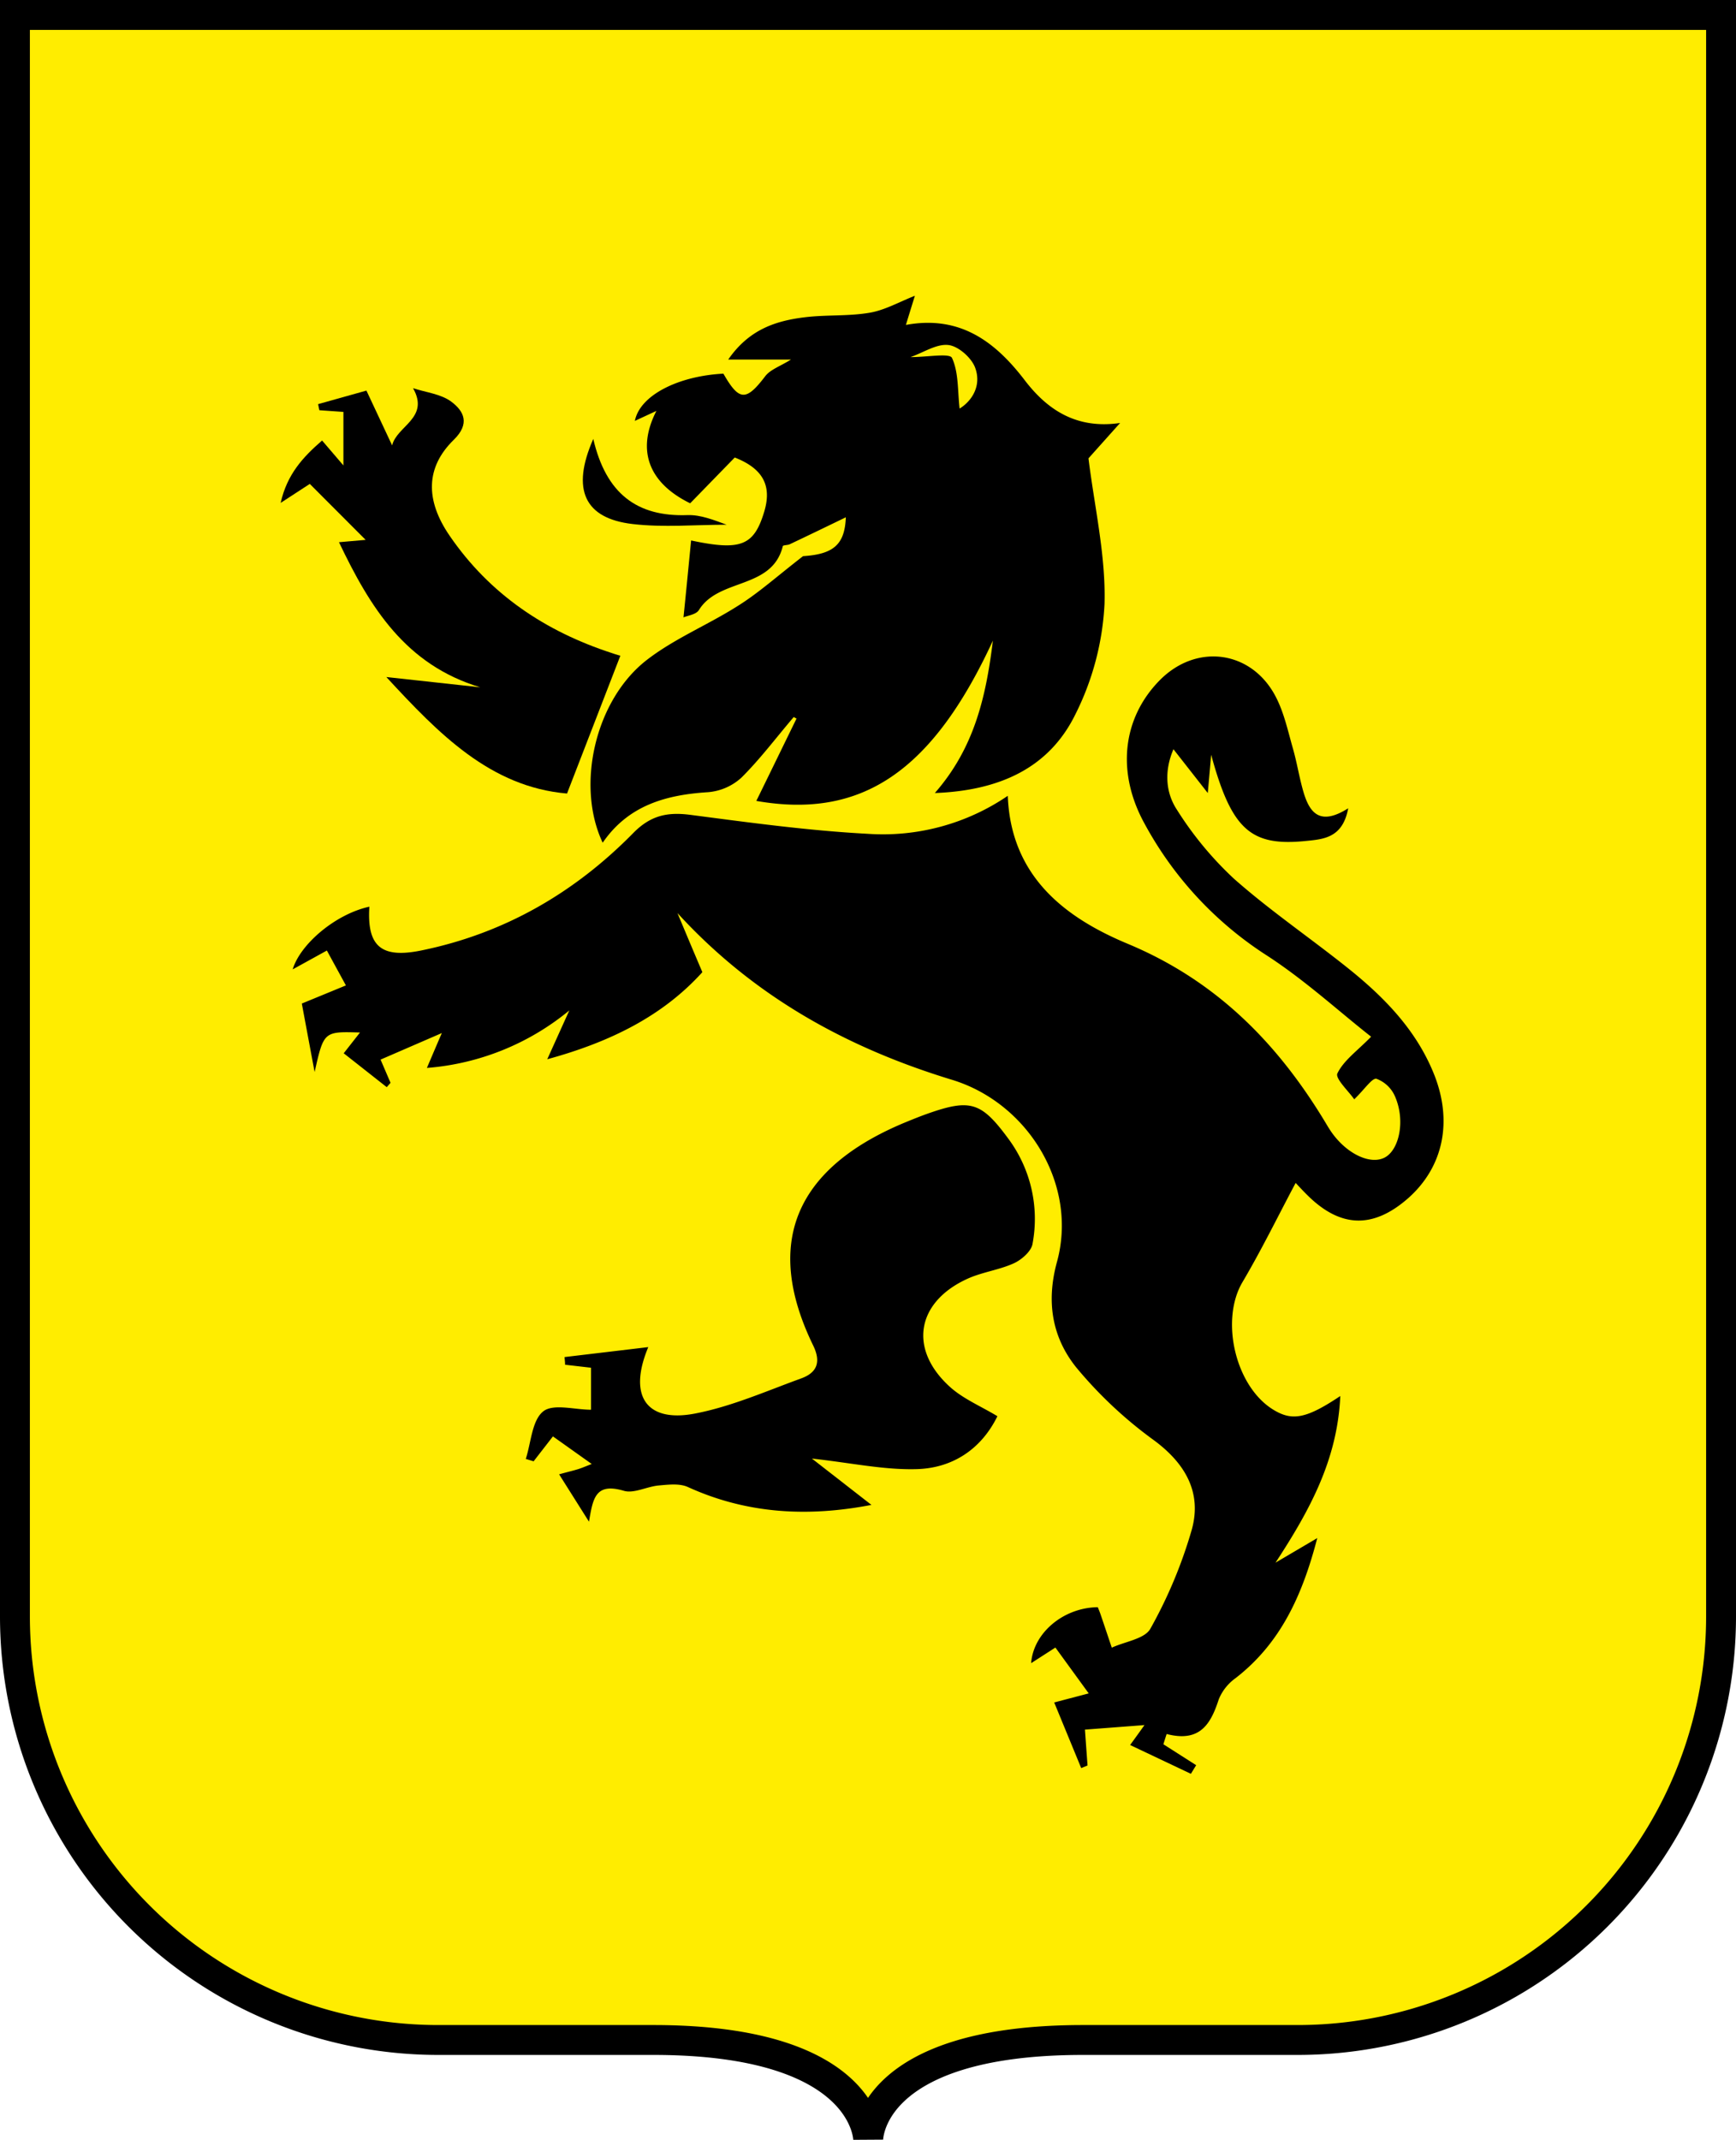 <svg xmlns="http://www.w3.org/2000/svg" viewBox="0 0 348.5 429.5"><defs><style>.cls-1{fill:#ffed00;stroke:#000;stroke-miterlimit:10;stroke-width:6px;}.cls-1,.cls-2{fill-rule:evenodd;}</style></defs><g id="Calque_2" data-name="Calque 2"><g id="Calque_1-2" data-name="Calque 1"><path class="cls-1" d="M345.5,324.42a85,85,0,0,1-85,85h-43.1c-43.36,0-43.11,20-43.11,20s0-20-43.11-20H88a85,85,0,0,1-85-85V3H345.5V324.42Z"/><path class="cls-2" d="M109.86,212.59l4.43-9.8A51.15,51.15,0,0,1,85.7,214.33c1.06-2.48,1.93-4.54,3-7L76.4,212.66l2,4.66-.76.87L69,211.39l3.27-4.17C65,207,65,207,63.16,215.15c-.87-4.62-1.73-9.24-2.57-13.74l8.85-3.64c-1.21-2.22-2.25-4.11-3.82-7l-6.86,3.78c1.47-5,8.53-11.08,15.39-12.58-.51,8,2.41,10.44,10.5,8.77,16.62-3.41,30.7-11.57,42.47-23.55,3.5-3.56,6.88-4.25,11.49-3.65,11.81,1.54,23.66,3.17,35.54,3.8a44.49,44.49,0,0,0,28.16-7.62c.62,16.2,11.51,24.46,24.11,29.71,18.08,7.55,30.51,20.4,40.17,36.71.18.29.37.59.56.87,3,4.43,7.78,6.8,10.74,5.35s4.3-7.36,2.17-12.28a6.55,6.55,0,0,0-3.73-3.57c-.88-.21-2.34,2.06-4.47,4.12-1.09-1.59-3.87-4.18-3.38-5.2,1.26-2.61,4-4.52,6.77-7.37-6.39-5-13.3-11.37-21.06-16.38a72.3,72.3,0,0,1-24.41-26.35c-5.69-10.3-4.47-21.16,3-28.77s18.65-6,23.42,3.46c1.62,3.19,2.38,6.82,3.38,10.3.8,2.82,1.25,5.74,2.07,8.56,1.21,4.14,3.23,7,9,3.34-1.11,6-5,6.21-8.6,6.57-11,1.1-14.82-2.33-18.91-17.31-.23,2.61-.39,4.46-.68,7.68l-6.89-8.79c-1.85,4.29-1.61,8.65.7,12.15a69.21,69.21,0,0,0,11.46,13.85c7.24,6.4,15.29,11.87,22.85,17.92,7.23,5.78,13.63,12.31,17.21,21.08,3.92,9.58,2,18.84-5.13,25.13-7,6.13-13.54,5.95-20.15-.58-1.09-1.07-2.11-2.2-2.41-2.51-3.5,6.58-6.83,13.4-10.68,19.92-4.51,7.64-1.43,21,6.27,25.64,3.75,2.27,6.59,1.74,13.37-2.79-.57,12.88-6.23,23.08-13,33.44l8.38-4.93c-3,11.53-7.37,21.1-16.39,28.1a9.81,9.81,0,0,0-3.37,4.22c-1.59,4.91-3.73,8.76-10.48,7-.22.68-.44,1.37-.65,2.06l6.58,4.2L239.07,356l-12.2-5.78c1.38-1.9,2.13-2.94,2.88-4l-11.95.91c.14,1.95.33,4.58.52,7.2l-1.27.52-5.42-13.17,6.93-1.82-6.69-9.2L207,333.79c.44-6.05,6.46-11.15,13.38-11.23.17.43.37.89.53,1.36.77,2.25,1.52,4.51,2.28,6.76,2.66-1.23,6.62-1.75,7.75-3.81a93.56,93.56,0,0,0,8.33-19.95c2-7.34-1.26-13.15-7.57-17.83A85,85,0,0,1,216,274.37c-4.78-6-6-13.08-3.83-21.05,4.28-15.45-5.72-31.93-21.06-36.61C170,210.28,151.32,200,136,183.25c1.55,3.71,3.1,7.41,5,11.86C133.09,203.87,122.57,209.12,109.86,212.59Z"/><path class="cls-2" d="M200.23,284.23c-3.21,6.55-8.92,10.4-16.15,10.62-6.58.2-13.22-1.26-21.09-2.12l11.95,9.3c-12.77,2.46-25,1.81-36.85-3.59-1.67-.76-3.91-.48-5.85-.31-2.37.21-5,1.67-7,1.07-5.72-1.67-6.2,1.47-7,6.2l-6-9.51c1.87-.51,2.8-.73,3.7-1s1.61-.6,2.85-1.07L111,288.28l-3.88,5-1.57-.48c1.07-3.29,1.23-7.71,3.49-9.53,2-1.62,6.33-.34,9.61-.34V274.5l-5.21-.6c0-.52-.07-1-.11-1.54l16.81-2c-4.14,9.91-.27,15.15,9.25,13.36,7.36-1.39,14.41-4.52,21.51-7.1,3-1.11,4-3.14,2.37-6.53-11.62-23.84.16-37.31,18.65-44.91,1.44-.59,2.88-1.17,4.35-1.69,8.54-3,10.73-2.31,16.12,5a27,27,0,0,1,4.89,21.14c-.24,1.49-2.17,3.18-3.73,3.9-2.95,1.35-6.34,1.76-9.3,3.1-10.37,4.7-11.92,14.27-3.41,21.84C193.47,280.79,196.88,282.21,200.23,284.23Z"/><path class="cls-2" d="M124.54,131.59l-10.71,27.67c-15.36-1.32-25.72-11.94-36.27-23.38l18.85,2.06c-15-4.52-22.1-16-28.36-29.12l5.35-.47L62.19,97.12c-.92.61-2.87,1.87-5.85,3.81,1.3-5.77,4.47-9.18,8.32-12.52l4.28,5V82.67l-4.83-.34c-.08-.41-.16-.81-.25-1.22l9.7-2.72,5.16,11c.94-3.93,7.59-5.49,4.2-11.48,2.59.85,5.58,1.15,7.66,2.69,2.57,1.91,3.83,4.43.51,7.67-5.58,5.45-5.82,12-.8,19.29,8,11.67,19.19,19.18,32.58,23.52C123.81,131.43,124.79,131.66,124.54,131.59Z"/><path class="cls-2" d="M119.1,88.09c2.56,11,8.79,15.66,18.92,15.29,2.64-.09,5.31,1,7.85,1.93-6.3,0-12.67.59-18.89-.14C117.39,104.05,114.6,98.31,119.1,88.09Z"/><path class="cls-2" d="M224.86,84.89c-8.86,1.3-14.69-2.75-19.14-8.57-6.11-8-13.2-13.06-23.86-11.11.74-2.43,1.36-4.42,1.8-5.85-3.14,1.23-6,2.88-9.06,3.4-4.23.73-8.64.39-12.92.9-5.82.7-11.25,2.37-15.49,8.5h12.6c-2.18,1.36-4.14,2-5.16,3.33-3.85,5.05-5.23,5.06-8.41-.5-9.18.48-16.79,4.4-17.77,9.48l4.32-2c-4.14,8.09-1.36,14.56,6.78,18.54l8.95-9.19c5.6,2.2,7.52,5.59,5.91,10.9-2.06,6.83-4.71,7.86-14.67,5.75-.52,5.3-1,10.26-1.53,15.44.83-.37,2.55-.57,3.1-1.48,4-6.48,14.67-4.06,16.84-12.82.06-.23,1-.18,1.41-.39,4-1.89,7.93-3.8,11.24-5.4-.21,5.45-2.45,7.41-8.59,7.8-5.38,4.17-9,7.44-13.12,10-6,3.81-12.68,6.53-18.23,10.82-10.44,8.08-14.28,25.28-8.87,36.69,5.14-7.49,12.68-9.61,21.15-10.14a11.3,11.3,0,0,0,6.7-2.92c3.79-3.76,7-8.07,10.5-12.16l.56.31c-2.68,5.48-5.36,11-8.07,16.52,21.08,3.7,35.31-5.82,47.49-32.16-1.42,11.64-3.86,21.67-11.65,30.58,12.88-.48,22.87-4.95,28.18-15.73a55.46,55.46,0,0,0,5.88-22.21c.28-9.66-2-19.39-3.22-29.23ZM192.64,82c-.41-3.55-.17-7.23-1.53-10.17-.47-1-4.94-.16-8.32-.16,2.64-.93,5.27-2.72,7.64-2.42,2,.25,4.64,2.59,5.35,4.6C197.05,77.37,195.18,80.42,192.64,82Z"/></g></g></svg>